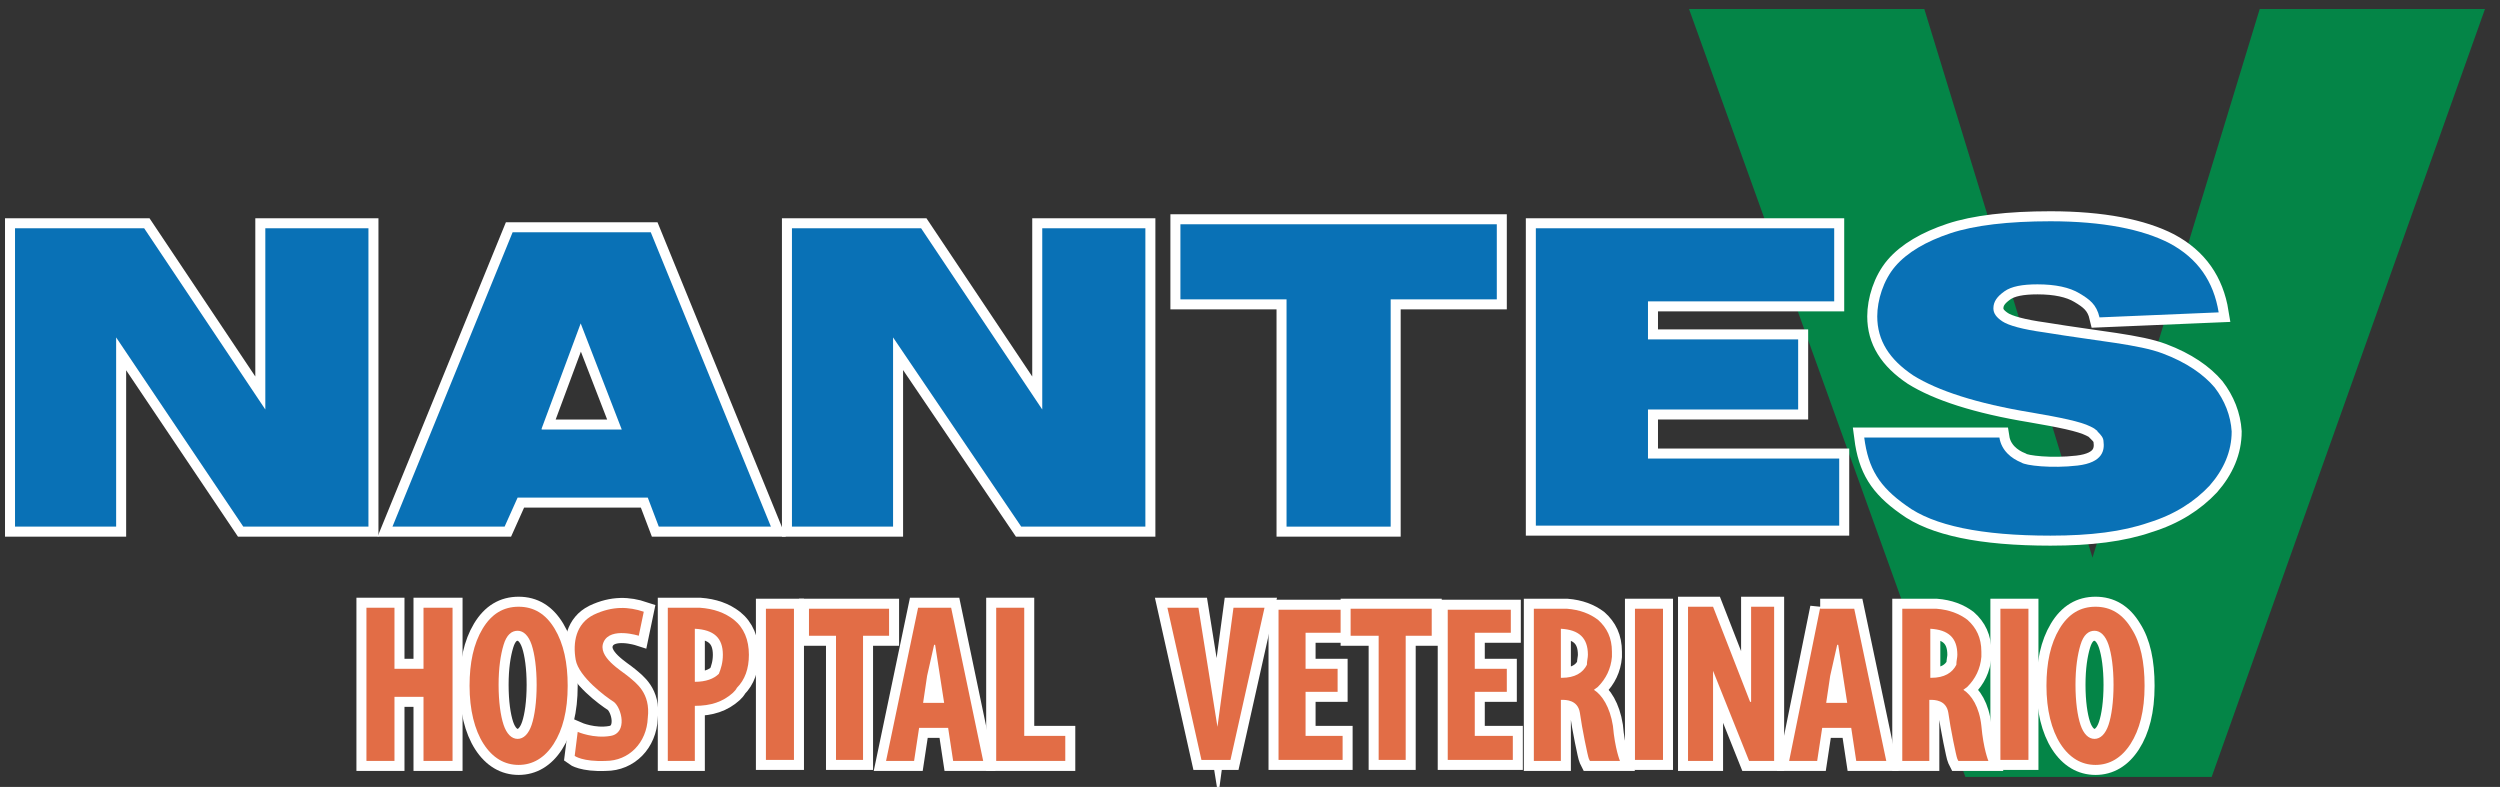 <?xml version="1.0" encoding="utf-8"?>
<!-- Generator: Adobe Illustrator 23.0.3, SVG Export Plug-In . SVG Version: 6.00 Build 0)  -->
<svg version="1.1" id="Layer_1" xmlns="http://www.w3.org/2000/svg" xmlns:xlink="http://www.w3.org/1999/xlink" x="0px" y="0px"
	 viewBox="0 0 249.7 78.6" style="enable-background:new 0 0 249.7 78.6;" xml:space="preserve">
<rect x="0" y="0" width="249.7" height="78.6" fill="#333333" stroke="none"/>
<style type="text/css">
	.st0{fill:#048547;}
	.st1{fill:#0971B6;stroke:#FFFFFF;stroke-width:2;stroke-miterlimit:10;}
	.st2{fill:#E26D46;stroke:#FFFFFF;stroke-width:2;stroke-miterlimit:10;}
	.st3{fill:#0971B6;}
	.st4{fill:#E26D46;}
</style>
<polygon class="st0" points="220.9,77.6 248.2,0.9 225.7,0.9 209,55.7 192.2,0.9 168.7,0.9 196.3,77.6 "/>
<g>
	<g>
		<polygon class="st1" points="26.5,40.9 14.4,22.8 1.5,22.8 1.5,52.6 11.6,52.6 11.6,33.7 24.3,52.6 36.8,52.6 36.8,22.8 
			26.5,22.8 		"/>
		<polygon class="st1" points="104.1,40.9 92,22.8 79.1,22.8 79.1,52.6 89.2,52.6 89.2,33.7 102,52.6 114.4,52.6 114.4,22.8 
			104.1,22.8 		"/>
		<path class="st1" d="M51.2,23.2l-12,29.4h11.2l1.3-2.9h13l1.1,2.9h11.2l-12-29.4H51.2z M54.1,42.8L58,32.3l4.1,10.6H54.1z"/>
		<polygon class="st1" points="117.9,29.9 128.5,29.9 128.5,52.6 138.9,52.6 138.9,29.9 149.5,29.9 149.5,22.4 117.9,22.4 		"/>
		<polygon class="st1" points="164.6,40.9 179.6,40.9 179.6,33.9 164.6,33.9 164.6,30.1 183.2,30.1 183.2,22.8 153.4,22.8 
			153.4,52.5 183.7,52.5 183.7,45.8 164.6,45.8 		"/>
		<path class="st1" d="M221.2,38.7c-1.1-1.3-2.8-2.5-5.2-3.4c-2.4-0.9-6.3-1.2-11.8-2.1c-2.2-0.3-3.6-0.7-4.2-1.1
			c-0.6-0.4-0.9-0.8-0.9-1.3c0-0.7,0.4-1.2,1.1-1.7c0.7-0.5,1.8-0.7,3.3-0.7c1.8,0,3.2,0.3,4.2,0.9c1,0.6,1.7,1.1,2,2.4l11.9-0.5
			c-0.5-3.1-2.1-5.4-4.9-6.9c-2.7-1.4-6.7-2.2-11.9-2.2c-4.2,0-7.6,0.4-10,1.2s-4.3,1.9-5.5,3.3c-1.2,1.4-1.8,3.4-1.8,5
			c0,2.4,1.2,4.3,3.6,5.9c2.4,1.5,6.3,2.8,11.8,3.7c2.9,0.5,4.9,0.9,5.9,1.4l0,0c0,0,0,0,0,0c0.2,0.1,0.4,0.2,0.5,0.3
			c0.1,0.1,0.2,0.1,0.2,0.2c0.3,0.3,0.6,0.6,0.6,1c0.1,0.8,0,2.1-2.6,2.4c-2.6,0.3-5.2,0-5.6-0.3c0,0,0,0,0,0c-1-0.4-2-1.2-2.2-2.5
			h-13.5c0.4,3.1,1.5,4.9,4.2,6.8c2.7,2,7.5,3,14.4,3c4,0,7.2-0.4,9.8-1.3c2.6-0.8,4.6-2.1,6.1-3.7c1.4-1.6,2.2-3.4,2.2-5.4
			C222.8,41.5,222.2,40,221.2,38.7z"/>
	</g>
	<g>
		<rect x="76.5" y="60.8" class="st2" width="2.8" height="15.1"/>
		<polygon class="st2" points="121.6,72.6 119.7,60.7 116.6,60.7 120,75.9 122.9,75.9 126.3,60.7 123.2,60.7 		"/>
		<polygon class="st2" points="130.4,69.1 133.6,69.1 133.6,66.8 130.4,66.8 130.4,63.2 133.9,63.2 133.9,60.9 127.7,60.9 
			127.7,75.9 134.1,75.9 134.1,73.5 130.4,73.5 		"/>
		<polygon class="st2" points="147.3,69.1 150.5,69.1 150.5,66.8 147.3,66.8 147.3,63.2 150.9,63.2 150.9,60.9 144.6,60.9 
			144.6,75.9 151.1,75.9 151.1,73.5 147.3,73.5 		"/>
		<polygon class="st2" points="174.9,70.1 174.8,70.1 171.1,60.6 168.6,60.6 168.6,76 171.1,76 171.1,67 174.7,76 177.2,76 
			177.2,60.6 174.9,60.6 		"/>
		<polygon class="st2" points="43.9,60.7 43.6,60.7 42.5,60.7 42.3,60.7 42.3,66.8 39.4,66.8 39.4,60.7 39.1,60.7 38.1,60.7 
			37.8,60.7 36.7,60.7 36.6,60.7 36.6,76 36.7,76 36.7,76 39.1,76 39.1,76 39.4,76 39.4,69.6 42.3,69.6 42.3,76 42.5,76 42.5,76 
			44.9,76 44.9,76 45.2,76 45.2,60.7 44.9,60.7 		"/>
		<path class="st2" d="M51.8,60.6c-1.5,0-2.7,0.7-3.6,2.2c-0.9,1.5-1.3,3.4-1.3,5.7c0,2.4,0.5,4.4,1.4,5.8c0.9,1.4,2.1,2.1,3.5,2.1
			c1.4,0,2.6-0.7,3.5-2.1c0.9-1.4,1.4-3.3,1.4-5.8c0-2.3-0.4-4.2-1.3-5.7C54.5,61.3,53.3,60.6,51.8,60.6z M53.1,72.4
			c-0.3,0.9-0.8,1.4-1.4,1.4c-0.6,0-1.1-0.5-1.4-1.4c-0.3-0.9-0.5-2.3-0.5-4c0-1.7,0.2-3,0.5-4c0.3-1,0.8-1.4,1.4-1.4
			c0.6,0,1.1,0.5,1.4,1.4c0.3,0.9,0.5,2.3,0.5,4C53.6,70.1,53.4,71.5,53.1,72.4z"/>
		<path class="st2" d="M212.9,62.8c-0.9-1.5-2.1-2.2-3.6-2.2c-1.5,0-2.7,0.7-3.6,2.2c-0.9,1.5-1.3,3.4-1.3,5.7
			c0,2.4,0.5,4.4,1.4,5.8c0.9,1.4,2.1,2.1,3.5,2.1c1.4,0,2.6-0.7,3.5-2.1s1.4-3.3,1.4-5.8C214.2,66.1,213.8,64.2,212.9,62.8z
			 M210.6,72.4c-0.3,0.9-0.8,1.4-1.4,1.4c-0.6,0-1.1-0.5-1.4-1.4c-0.3-0.9-0.5-2.3-0.5-4c0-1.7,0.2-3,0.5-4c0.3-1,0.8-1.4,1.4-1.4
			c0.6,0,1.1,0.5,1.4,1.4c0.3,0.9,0.5,2.3,0.5,4C211.1,70.1,210.9,71.5,210.6,72.4z"/>
		<path class="st2" d="M73.3,61.9c-0.9-0.7-2-1.1-3.4-1.2c-0.2,0-0.3,0-0.5,0v0H69h-1.9h-0.4v0h0v0v10.8v0.4h0V76h0.4H69h0.4v-5.5h0
			c1.6,0,2.8-0.4,3.8-1.3c0.2-0.2,0.3-0.3,0.4-0.5c0.8-0.8,1.2-1.9,1.2-3.3C74.8,63.9,74.3,62.7,73.3,61.9z M69.4,68.1L69.4,68.1
			l0-5.3c1.9,0.1,2.8,0.9,2.8,2.6c0,0.8-0.2,1.4-0.4,1.9C71.3,67.8,70.5,68.1,69.4,68.1z"/>
		<polygon class="st2" points="88.8,60.8 86.2,60.8 83.5,60.8 80.8,60.8 80.8,63.5 83.5,63.5 83.5,75.9 86.2,75.9 86.2,63.5 
			88.8,63.5 		"/>
		<polygon class="st2" points="137.7,60.8 134.9,60.8 134.9,63.5 137.7,63.5 137.7,75.9 140.4,75.9 140.4,63.5 143,63.5 143,60.8 
			140.4,60.8 		"/>
		<path class="st2" d="M91.7,60.7L88.5,76h2.4l0,0l0.4,0l0.5-3.3h2.9l0.5,3.3l0.6,0l0,0h2.4L95,60.7H91.7z M92.2,70.2l0.4-2.7
			l0.7-3.1h0.1l0.9,5.8H92.2z"/>
		<path class="st2" d="M181.8,60.7L178.7,76h2.4l0,0l0.4,0l0.5-3.3h2.9l0.5,3.3l0.6,0l0,0h2.4l-3.2-15.2H181.8z M182.4,70.2l0.4-2.7
			l0.7-3.1h0.1l0.9,5.8H182.4z"/>
		<polygon class="st2" points="106.4,73.5 102.3,73.5 102.3,60.7 101.9,60.7 101.1,60.7 99.5,60.7 99.5,76 101.1,76 104.7,76 
			106.4,76 106.4,74.2 106.4,74.2 		"/>
		<rect x="163.3" y="60.8" class="st2" width="2.8" height="15.1"/>
		<rect x="199.8" y="60.8" class="st2" width="2.8" height="15.1"/>
		<path class="st2" d="M159.2,68.9c0.1-0.1,0.3-0.2,0.4-0.3c0.8-0.8,1.3-1.8,1.4-3c0-0.2,0-0.4,0-0.5c0-1.4-0.5-2.4-1.4-3.2
			c-0.8-0.6-1.8-1-3.1-1.1c-0.2,0-0.4,0-0.6,0v0h-0.4h-1.9h-0.4v0h0v10.5h0V76h0.4h1.9h0.4v-6.1h0c0,0,0.1,0,0.1,0
			c0.4,0,1.6,0,1.8,1.3c0.2,1.5,0.8,4.4,0.9,4.6c0.1,0.2,0.1,0.2,0.1,0.2h3c0,0-0.5-1.2-0.7-3.5C160.8,70.6,160,69.4,159.2,68.9z
			 M158.5,66.4c-0.4,0.8-1.2,1.3-2.5,1.3h-0.1v-4.9c1.8,0.1,2.7,0.9,2.7,2.6C158.6,65.7,158.5,66,158.5,66.4z"/>
		<path class="st2" d="M196.1,68.9c0.1-0.1,0.3-0.2,0.4-0.3c0.8-0.8,1.3-1.8,1.4-3c0-0.2,0-0.4,0-0.5c0-1.4-0.5-2.4-1.4-3.2
			c-0.8-0.6-1.8-1-3.1-1.1c-0.2,0-0.4,0-0.6,0v0h-0.4h-1.9H190v0h0v10.5h0V76h0.4h1.9h0.4v-6.1h0c0,0,0.1,0,0.1,0
			c0.4,0,1.6,0,1.8,1.3c0.2,1.5,0.8,4.4,0.9,4.6c0.1,0.2,0.1,0.2,0.1,0.2h3c0,0-0.5-1.2-0.7-3.5C197.7,70.6,196.9,69.4,196.1,68.9z
			 M195.4,66.4c-0.4,0.8-1.2,1.3-2.5,1.3h-0.1v-4.9c1.8,0.1,2.7,0.9,2.7,2.6C195.5,65.7,195.4,66,195.4,66.4z"/>
		<path class="st2" d="M62.8,67.6c-0.7-0.6-3.2-2-2.5-3.5c0.7-1.5,3.5-0.6,3.5-0.6l0.5-2.4c-1.5-0.5-3.1-0.6-5,0.3
			c-1.8,0.9-2.1,2.8-1.8,4.5c0.3,1.7,3,3.7,3.8,4.2c0.8,0.6,1.4,3.1-0.3,3.4c-1.7,0.3-3.3-0.4-3.3-0.4l-0.3,2.4c0,0,0.8,0.6,3.1,0.5
			c2.3,0,4.1-1.8,4.2-4.3C65,69.2,63.5,68.2,62.8,67.6z"/>
	</g>
</g>
<g>
	<g>
		<polygon class="st3" points="26.5,40.9 14.4,22.8 1.5,22.8 1.5,52.6 11.6,52.6 11.6,33.7 24.3,52.6 36.8,52.6 36.8,22.8 
			26.5,22.8 		"/>
		<polygon class="st3" points="104.1,40.9 92,22.8 79.1,22.8 79.1,52.6 89.2,52.6 89.2,33.7 102,52.6 114.4,52.6 114.4,22.8 
			104.1,22.8 		"/>
		<path class="st3" d="M51.2,23.2l-12,29.4h11.2l1.3-2.9h13l1.1,2.9h11.2l-12-29.4H51.2z M54.1,42.8L58,32.3l4.1,10.6H54.1z"/>
		<polygon class="st3" points="117.9,29.9 128.5,29.9 128.5,52.6 138.9,52.6 138.9,29.9 149.5,29.9 149.5,22.4 117.9,22.4 		"/>
		<polygon class="st3" points="164.6,40.9 179.6,40.9 179.6,33.9 164.6,33.9 164.6,30.1 183.2,30.1 183.2,22.8 153.4,22.8 
			153.4,52.5 183.7,52.5 183.7,45.8 164.6,45.8 		"/>
		<path class="st3" d="M221.2,38.7c-1.1-1.3-2.8-2.5-5.2-3.4c-2.4-0.9-6.3-1.2-11.8-2.1c-2.2-0.3-3.6-0.7-4.2-1.1
			c-0.6-0.4-0.9-0.8-0.9-1.3c0-0.7,0.4-1.2,1.1-1.7c0.7-0.5,1.8-0.7,3.3-0.7c1.8,0,3.2,0.3,4.2,0.9c1,0.6,1.7,1.1,2,2.4l11.9-0.5
			c-0.5-3.1-2.1-5.4-4.9-6.9c-2.7-1.4-6.7-2.2-11.9-2.2c-4.2,0-7.6,0.4-10,1.2s-4.3,1.9-5.5,3.3c-1.2,1.4-1.8,3.4-1.8,5
			c0,2.4,1.2,4.3,3.6,5.9c2.4,1.5,6.3,2.8,11.8,3.7c2.9,0.5,4.9,0.9,5.9,1.4l0,0c0,0,0,0,0,0c0.2,0.1,0.4,0.2,0.5,0.3
			c0.1,0.1,0.2,0.1,0.2,0.2c0.3,0.3,0.6,0.6,0.6,1c0.1,0.8,0,2.1-2.6,2.4c-2.6,0.3-5.2,0-5.6-0.3c0,0,0,0,0,0c-1-0.4-2-1.2-2.2-2.5
			h-13.5c0.4,3.1,1.5,4.9,4.2,6.8c2.7,2,7.5,3,14.4,3c4,0,7.2-0.4,9.8-1.3c2.6-0.8,4.6-2.1,6.1-3.7c1.4-1.6,2.2-3.4,2.2-5.4
			C222.8,41.5,222.2,40,221.2,38.7z"/>
	</g>
	<g>
		<rect x="76.5" y="60.8" class="st4" width="2.8" height="15.1"/>
		<polygon class="st4" points="121.6,72.6 119.7,60.7 116.6,60.7 120,75.9 122.9,75.9 126.3,60.7 123.2,60.7 		"/>
		<polygon class="st4" points="130.4,69.1 133.6,69.1 133.6,66.8 130.4,66.8 130.4,63.2 133.9,63.2 133.9,60.9 127.7,60.9 
			127.7,75.9 134.1,75.9 134.1,73.5 130.4,73.5 		"/>
		<polygon class="st4" points="147.3,69.1 150.5,69.1 150.5,66.8 147.3,66.8 147.3,63.2 150.9,63.2 150.9,60.9 144.6,60.9 
			144.6,75.9 151.1,75.9 151.1,73.5 147.3,73.5 		"/>
		<polygon class="st4" points="174.9,70.1 174.8,70.1 171.1,60.6 168.6,60.6 168.6,76 171.1,76 171.1,67 174.7,76 177.2,76 
			177.2,60.6 174.9,60.6 		"/>
		<polygon class="st4" points="43.9,60.7 43.6,60.7 42.5,60.7 42.3,60.7 42.3,66.8 39.4,66.8 39.4,60.7 39.1,60.7 38.1,60.7 
			37.8,60.7 36.7,60.7 36.6,60.7 36.6,76 36.7,76 36.7,76 39.1,76 39.1,76 39.4,76 39.4,69.6 42.3,69.6 42.3,76 42.5,76 42.5,76 
			44.9,76 44.9,76 45.2,76 45.2,60.7 44.9,60.7 		"/>
		<path class="st4" d="M51.8,60.6c-1.5,0-2.7,0.7-3.6,2.2c-0.9,1.5-1.3,3.4-1.3,5.7c0,2.4,0.5,4.4,1.4,5.8c0.9,1.4,2.1,2.1,3.5,2.1
			c1.4,0,2.6-0.7,3.5-2.1c0.9-1.4,1.4-3.3,1.4-5.8c0-2.3-0.4-4.2-1.3-5.7C54.5,61.3,53.3,60.6,51.8,60.6z M53.1,72.4
			c-0.3,0.9-0.8,1.4-1.4,1.4c-0.6,0-1.1-0.5-1.4-1.4c-0.3-0.9-0.5-2.3-0.5-4c0-1.7,0.2-3,0.5-4c0.3-1,0.8-1.4,1.4-1.4
			c0.6,0,1.1,0.5,1.4,1.4c0.3,0.9,0.5,2.3,0.5,4C53.6,70.1,53.4,71.5,53.1,72.4z"/>
		<path class="st4" d="M212.9,62.8c-0.9-1.5-2.1-2.2-3.6-2.2c-1.5,0-2.7,0.7-3.6,2.2c-0.9,1.5-1.3,3.4-1.3,5.7
			c0,2.4,0.5,4.4,1.4,5.8c0.9,1.4,2.1,2.1,3.5,2.1c1.4,0,2.6-0.7,3.5-2.1s1.4-3.3,1.4-5.8C214.2,66.1,213.8,64.2,212.9,62.8z
			 M210.6,72.4c-0.3,0.9-0.8,1.4-1.4,1.4c-0.6,0-1.1-0.5-1.4-1.4c-0.3-0.9-0.5-2.3-0.5-4c0-1.7,0.2-3,0.5-4c0.3-1,0.8-1.4,1.4-1.4
			c0.6,0,1.1,0.5,1.4,1.4c0.3,0.9,0.5,2.3,0.5,4C211.1,70.1,210.9,71.5,210.6,72.4z"/>
		<path class="st4" d="M73.3,61.9c-0.9-0.7-2-1.1-3.4-1.2c-0.2,0-0.3,0-0.5,0v0H69h-1.9h-0.4v0h0v0v10.8v0.4h0V76h0.4H69h0.4v-5.5h0
			c1.6,0,2.8-0.4,3.8-1.3c0.2-0.2,0.3-0.3,0.4-0.5c0.8-0.8,1.2-1.9,1.2-3.3C74.8,63.9,74.3,62.7,73.3,61.9z M69.4,68.1L69.4,68.1
			l0-5.3c1.9,0.1,2.8,0.9,2.8,2.6c0,0.8-0.2,1.4-0.4,1.9C71.3,67.8,70.5,68.1,69.4,68.1z"/>
		<polygon class="st4" points="88.8,60.8 86.2,60.8 83.5,60.8 80.8,60.8 80.8,63.5 83.5,63.5 83.5,75.9 86.2,75.9 86.2,63.5 
			88.8,63.5 		"/>
		<polygon class="st4" points="137.7,60.8 134.9,60.8 134.9,63.5 137.7,63.5 137.7,75.9 140.4,75.9 140.4,63.5 143,63.5 143,60.8 
			140.4,60.8 		"/>
		<path class="st4" d="M91.7,60.7L88.5,76h2.4l0,0l0.4,0l0.5-3.3h2.9l0.5,3.3l0.6,0l0,0h2.4L95,60.7H91.7z M92.2,70.2l0.4-2.7
			l0.7-3.1h0.1l0.9,5.8H92.2z"/>
		<path class="st4" d="M181.8,60.7L178.7,76h2.4l0,0l0.4,0l0.5-3.3h2.9l0.5,3.3l0.6,0l0,0h2.4l-3.2-15.2H181.8z M182.4,70.2l0.4-2.7
			l0.7-3.1h0.1l0.9,5.8H182.4z"/>
		<polygon class="st4" points="106.4,73.5 102.3,73.5 102.3,60.7 101.9,60.7 101.1,60.7 99.5,60.7 99.5,76 101.1,76 104.7,76 
			106.4,76 106.4,74.2 106.4,74.2 		"/>
		<rect x="163.3" y="60.8" class="st4" width="2.8" height="15.1"/>
		<rect x="199.8" y="60.8" class="st4" width="2.8" height="15.1"/>
		<path class="st4" d="M159.2,68.9c0.1-0.1,0.3-0.2,0.4-0.3c0.8-0.8,1.3-1.8,1.4-3c0-0.2,0-0.4,0-0.5c0-1.4-0.5-2.4-1.4-3.2
			c-0.8-0.6-1.8-1-3.1-1.1c-0.2,0-0.4,0-0.6,0v0h-0.4h-1.9h-0.4v0h0v10.5h0V76h0.4h1.9h0.4v-6.1h0c0,0,0.1,0,0.1,0
			c0.4,0,1.6,0,1.8,1.3c0.2,1.5,0.8,4.4,0.9,4.6c0.1,0.2,0.1,0.2,0.1,0.2h3c0,0-0.5-1.2-0.7-3.5C160.8,70.6,160,69.4,159.2,68.9z
			 M158.5,66.4c-0.4,0.8-1.2,1.3-2.5,1.3h-0.1v-4.9c1.8,0.1,2.7,0.9,2.7,2.6C158.6,65.7,158.5,66,158.5,66.4z"/>
		<path class="st4" d="M196.1,68.9c0.1-0.1,0.3-0.2,0.4-0.3c0.8-0.8,1.3-1.8,1.4-3c0-0.2,0-0.4,0-0.5c0-1.4-0.5-2.4-1.4-3.2
			c-0.8-0.6-1.8-1-3.1-1.1c-0.2,0-0.4,0-0.6,0v0h-0.4h-1.9H190v0h0v10.5h0V76h0.4h1.9h0.4v-6.1h0c0,0,0.1,0,0.1,0
			c0.4,0,1.6,0,1.8,1.3c0.2,1.5,0.8,4.4,0.9,4.6c0.1,0.2,0.1,0.2,0.1,0.2h3c0,0-0.5-1.2-0.7-3.5C197.7,70.6,196.9,69.4,196.1,68.9z
			 M195.4,66.4c-0.4,0.8-1.2,1.3-2.5,1.3h-0.1v-4.9c1.8,0.1,2.7,0.9,2.7,2.6C195.5,65.7,195.4,66,195.4,66.4z"/>
		<path class="st4" d="M62.8,67.6c-0.7-0.6-3.2-2-2.5-3.5c0.7-1.5,3.5-0.6,3.5-0.6l0.5-2.4c-1.5-0.5-3.1-0.6-5,0.3
			c-1.8,0.9-2.1,2.8-1.8,4.5c0.3,1.7,3,3.7,3.8,4.2c0.8,0.6,1.4,3.1-0.3,3.4c-1.7,0.3-3.3-0.4-3.3-0.4l-0.3,2.4c0,0,0.8,0.6,3.1,0.5
			c2.3,0,4.1-1.8,4.2-4.3C65,69.2,63.5,68.2,62.8,67.6z"/>
	</g>
</g>
</svg>
